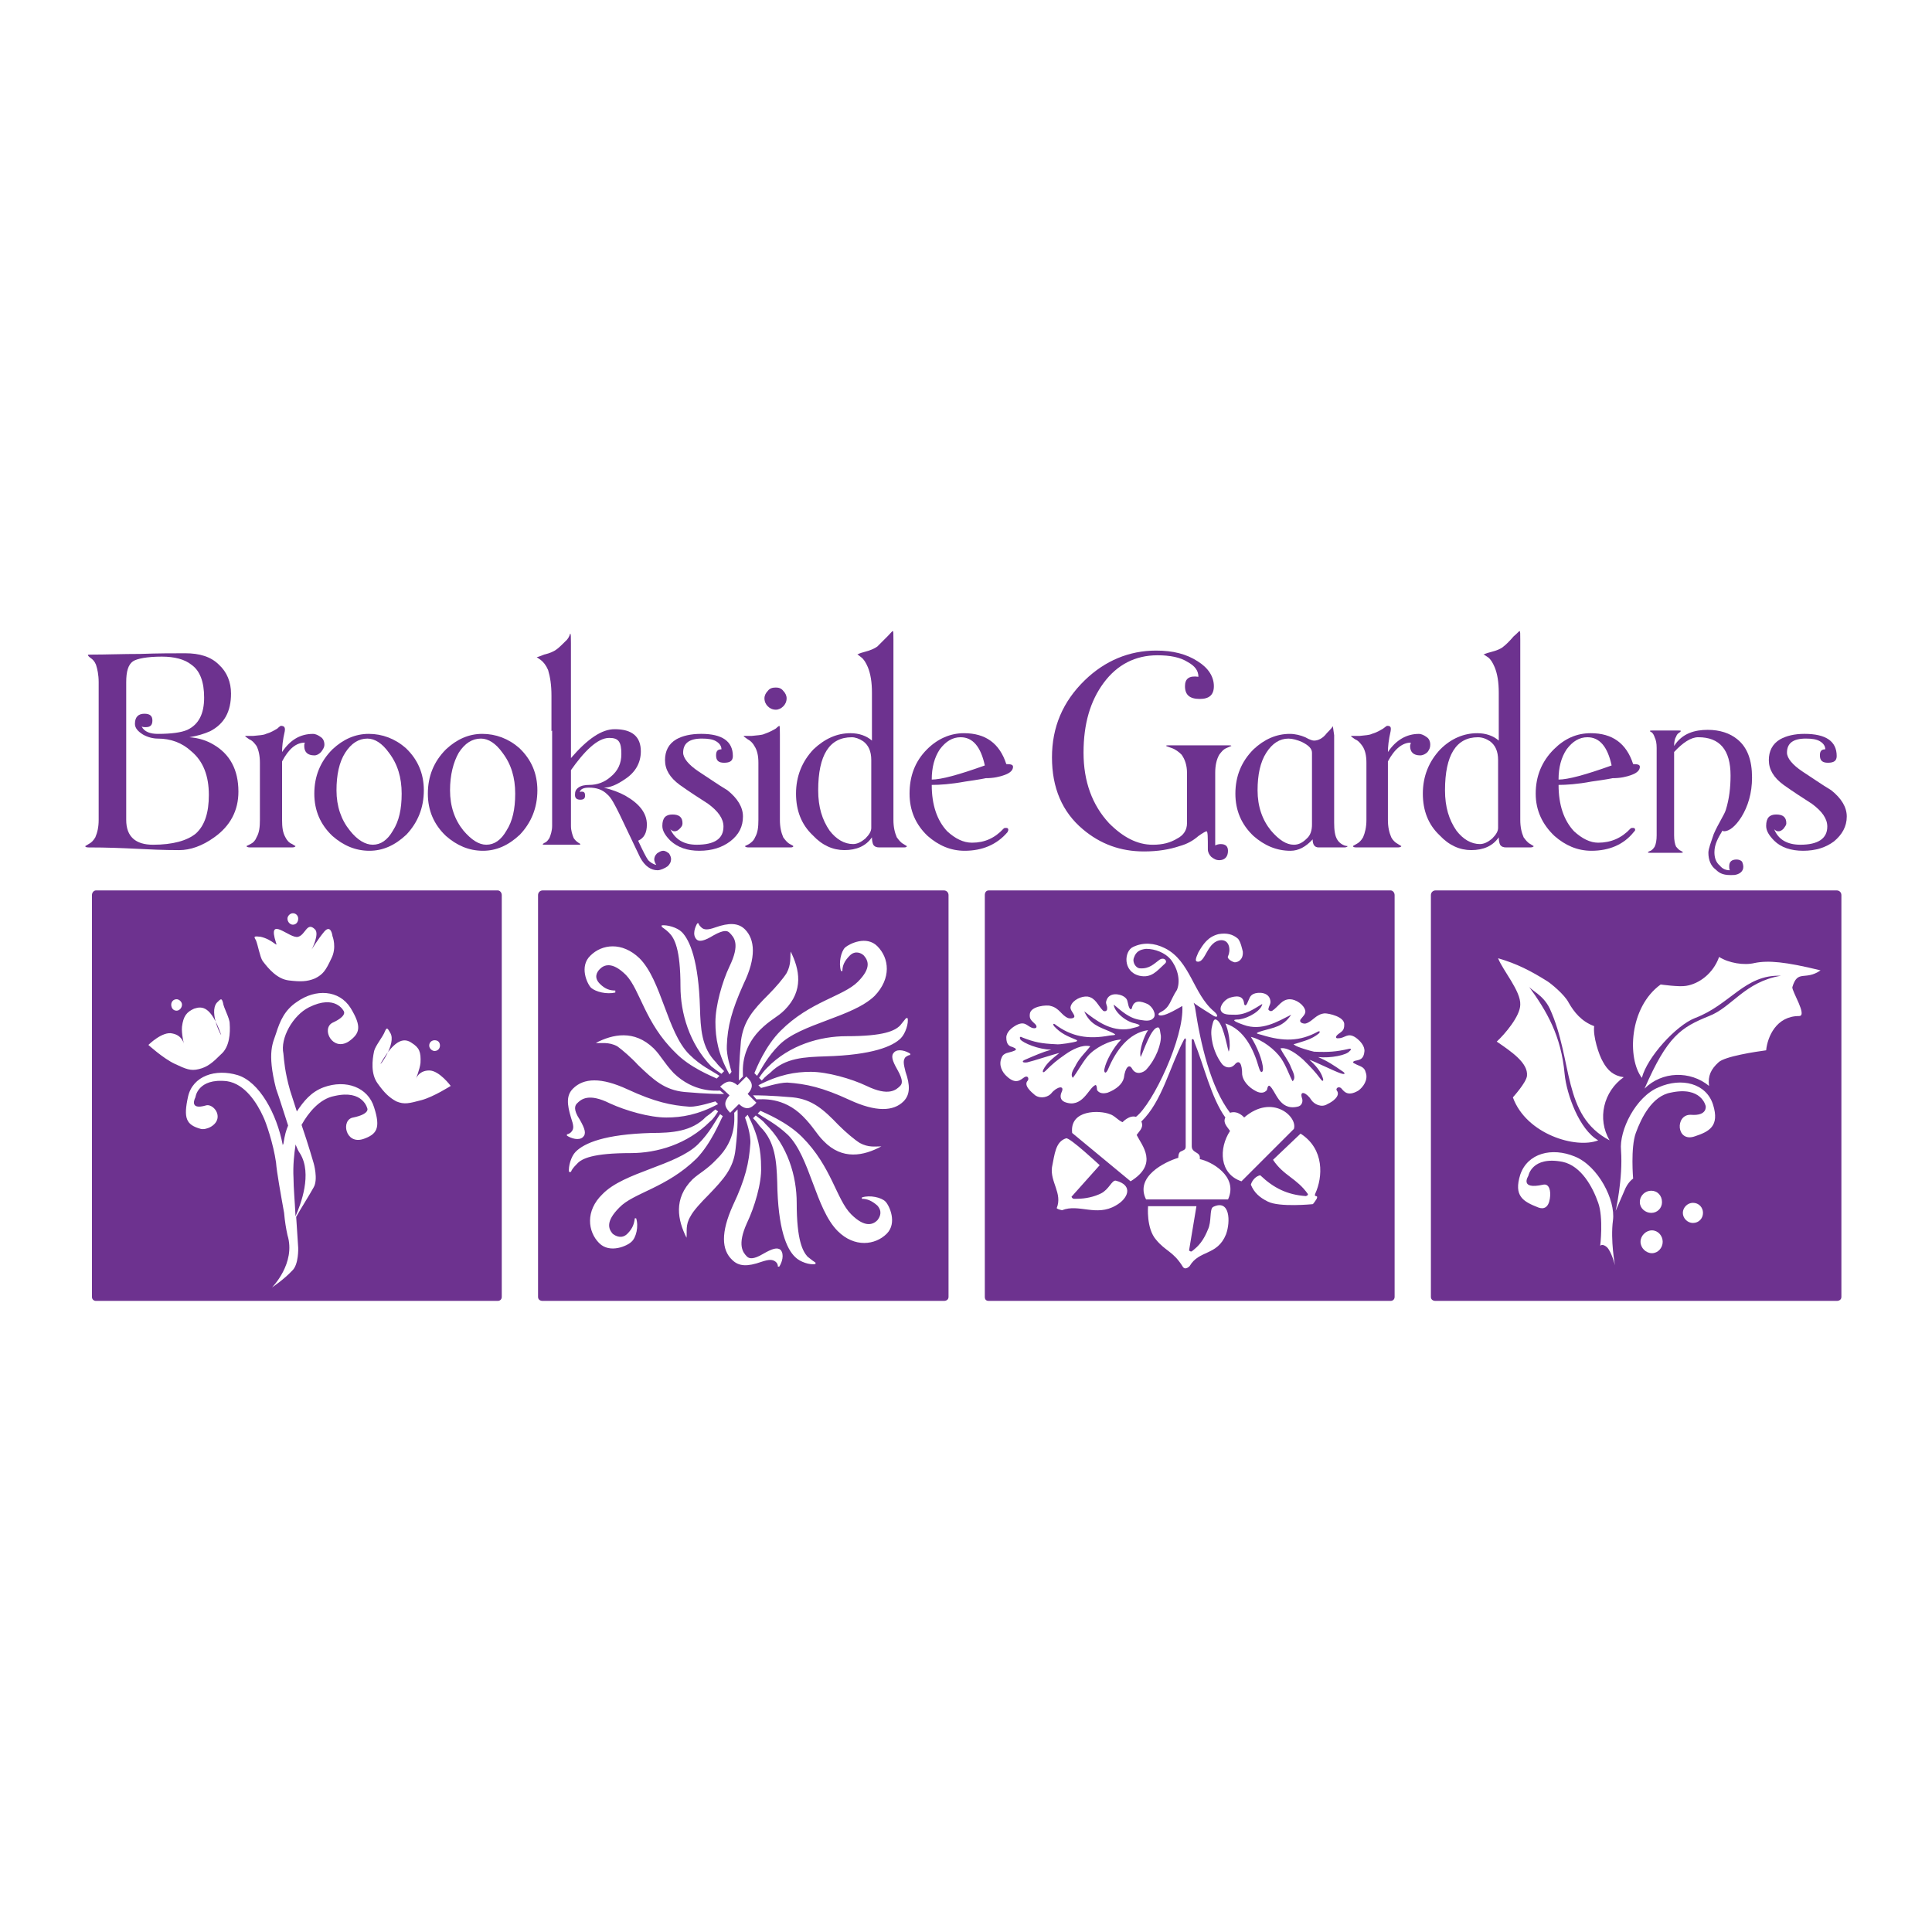 <?xml version="1.0" encoding="utf-8"?>
<!-- Generator: Adobe Illustrator 13.0.0, SVG Export Plug-In . SVG Version: 6.00 Build 14948)  -->
<!DOCTYPE svg PUBLIC "-//W3C//DTD SVG 1.0//EN" "http://www.w3.org/TR/2001/REC-SVG-20010904/DTD/svg10.dtd">
<svg version="1.0" id="Layer_1" xmlns="http://www.w3.org/2000/svg" xmlns:xlink="http://www.w3.org/1999/xlink" x="0px" y="0px"
	 width="192.756px" height="192.756px" viewBox="0 0 192.756 192.756" enable-background="new 0 0 192.756 192.756"
	 xml:space="preserve">
<g>
	<polygon fill-rule="evenodd" clip-rule="evenodd" fill="#FFFFFF" points="0,0 192.756,0 192.756,192.756 0,192.756 0,0 	"/>
	<path fill-rule="evenodd" clip-rule="evenodd" fill="#6D328F" d="M54.15,88.837h40.016c0.269,0,0.469,0.201,0.469,0.469v40.083
		c0,0.268-0.201,0.402-0.469,0.402H54.15c-0.268,0-0.469-0.135-0.469-0.402V89.306C53.681,89.038,53.882,88.837,54.15,88.837
		L54.15,88.837z M76.001,107.807c0.402-0.471,0.737-0.672,0.872-0.805c1.475-1.475,3.418-1.541,5.496-1.609
		c4.692-0.133,6.703-1.004,7.507-1.809c0.47-0.471,0.805-1.543,0.67-2.012h-0.134c-0.134,0.135-0.268,0.336-0.604,0.738
		c-0.536,0.535-1.608,1.072-5.362,1.072c-2.614,0-5.697,0.871-7.909,3.15c-0.335,0.334-0.536,0.602-0.804,1.004L76.001,107.807
		L76.001,107.807z M75.934,108.543c0.335-0.066,1.743-0.535,2.614-0.535c1.877,0.133,3.485,0.469,6.234,1.742
		c2.614,1.207,4.356,1.139,5.362,0.135c0.67-0.672,0.67-1.609,0.201-2.949c-0.201-0.805-0.268-1.141,0-1.475
		c0.134-0.068,0.268-0.201,0.469-0.201v-0.135c-0.402-0.268-1.207-0.537-1.609-0.135c-0.335,0.336-0.201,0.805,0.335,1.744
		c0.604,1.072,0.469,1.406,0.268,1.607c-0.402,0.402-1.139,1.072-3.351,0c-1.542-0.736-3.955-1.406-5.563-1.406
		c-1.542,0-3.15,0.268-5.228,1.34L75.934,108.543L75.934,108.543z M75.465,109.684c0.536,0,2.681-0.27,4.625,1.674
		c1.072,1.074,1.34,1.744,2.078,2.48c1.877,1.945,4.022,1.475,5.765,0.537c-0.604,0-1.274,0.133-2.145-0.336
		c-0.536-0.334-1.408-1.072-2.145-1.809c-1.475-1.543-2.614-2.547-4.558-2.748c-2.279-0.201-3.552-0.201-3.955-0.201L75.465,109.684
		L75.465,109.684z M75.532,107.336c0.469-0.736,1.005-1.875,2.212-3.082c2.145-2.145,7.306-2.748,9.518-4.893
		c1.676-1.744,1.475-3.754,0.268-4.961c-1.072-1.072-2.748-0.268-3.217,0.134c-0.402,0.402-0.67,1.542-0.402,2.346h0.134
		c0-0.536,0.201-1.005,0.737-1.542s1.139-0.268,1.408,0c0.402,0.469,0.804,1.207-0.604,2.614c-1.475,1.475-4.759,1.943-7.708,4.893
		c-1.542,1.543-2.413,3.754-2.614,4.223L75.532,107.336L75.532,107.336z M72.248,106.867c-0.402-0.402-0.67-0.67-0.804-0.871
		c-1.475-1.475-1.542-3.418-1.609-5.43c-0.134-4.691-1.005-6.769-1.81-7.574c-0.469-0.469-1.475-0.737-2.011-0.67v0.134
		c0.134,0.134,0.402,0.268,0.737,0.604c0.536,0.536,1.14,1.608,1.14,5.362c0,2.615,0.871,5.697,3.083,7.977
		c0.335,0.268,0.604,0.469,1.005,0.736L72.248,106.867L72.248,106.867z M72.985,106.936c-0.067-0.27-0.536-1.676-0.469-2.615
		c0.067-1.877,0.469-3.484,1.676-6.166c1.273-2.614,1.139-4.424,0.134-5.43c-0.67-0.67-1.609-0.67-2.949-0.201
		c-0.737,0.268-1.14,0.268-1.408,0c-0.134-0.134-0.268-0.268-0.268-0.402h-0.134c-0.201,0.335-0.537,1.139-0.067,1.608
		c0.268,0.268,0.805,0.134,1.676-0.402c1.073-0.604,1.408-0.469,1.609-0.268c0.469,0.469,1.072,1.139,0,3.351
		c-0.737,1.542-1.408,3.954-1.408,5.563s0.268,3.217,1.408,5.229L72.985,106.936L72.985,106.936z M74.125,107.404
		c0-0.537-0.268-2.615,1.676-4.625c1.073-1.072,1.743-1.273,2.48-2.012c1.944-1.943,1.475-4.088,0.604-5.831
		c-0.067,0.604,0.067,1.273-0.402,2.146c-0.335,0.535-1.072,1.406-1.81,2.145c-1.542,1.541-2.48,2.613-2.748,4.625
		c-0.201,2.211-0.201,3.484-0.201,3.955L74.125,107.404L74.125,107.404z M71.779,107.336c-0.67-0.469-1.81-0.938-3.017-2.145
		c-2.212-2.211-2.748-7.373-4.96-9.584c-1.743-1.676-3.753-1.408-4.893-0.268c-1.139,1.072-0.335,2.815,0.067,3.218
		c0.469,0.402,1.542,0.67,2.414,0.469v-0.201c-0.537,0-1.006-0.135-1.542-0.67c-0.603-0.604-0.335-1.14,0-1.475
		c0.402-0.402,1.207-0.804,2.614,0.604c1.408,1.475,1.876,4.758,4.893,7.707c1.475,1.543,3.753,2.414,4.156,2.615L71.779,107.336
		L71.779,107.336z M71.376,110.688c-0.469,0.402-0.737,0.604-0.938,0.738c-1.408,1.475-3.418,1.609-5.429,1.609
		c-4.692,0.133-6.703,1.004-7.574,1.875c-0.469,0.471-0.737,1.475-0.67,2.012h0.201c0.067-0.201,0.201-0.402,0.603-0.805
		c0.469-0.535,1.609-1.072,5.362-1.072c2.614,0,5.631-0.871,7.91-3.15c0.335-0.268,0.536-0.604,0.804-1.006L71.376,110.688
		L71.376,110.688z M71.376,109.885c-0.268,0.066-1.676,0.535-2.547,0.535c-1.877-0.135-3.485-0.469-6.234-1.742
		c-2.614-1.207-4.356-1.141-5.429-0.066c-0.67,0.67-0.604,1.541-0.201,2.881c0.268,0.805,0.335,1.141,0,1.475
		c-0.067,0.068-0.268,0.201-0.402,0.201v0.135c0.402,0.268,1.207,0.535,1.609,0.133c0.335-0.334,0.201-0.803-0.335-1.742
		c-0.67-1.006-0.469-1.408-0.269-1.607c0.402-0.402,1.14-1.074,3.285,0c1.609,0.736,3.955,1.406,5.63,1.406
		c1.542,0,3.15-0.268,5.161-1.34L71.376,109.885L71.376,109.885z M71.846,108.811c-0.469,0-2.614,0.201-4.625-1.742
		c-1.005-1.072-1.273-1.742-2.011-2.48c-1.944-1.877-4.089-1.406-5.765-0.535c0.537,0.066,1.274-0.135,2.145,0.336
		c0.469,0.334,1.408,1.139,2.078,1.875c1.542,1.475,2.614,2.48,4.625,2.682c2.279,0.201,3.553,0.201,3.955,0.201L71.846,108.811
		L71.846,108.811z M71.846,111.158c-0.469,0.67-1.005,1.809-2.212,3.016c-2.212,2.145-7.373,2.748-9.518,4.961
		c-1.743,1.674-1.475,3.752-0.335,4.893c1.073,1.072,2.815,0.268,3.218-0.135c0.469-0.402,0.737-1.541,0.469-2.346h-0.134
		c-0.067,0.535-0.201,1.006-0.737,1.541c-0.536,0.537-1.139,0.27-1.475,0c-0.402-0.469-0.737-1.205,0.67-2.613
		c1.408-1.475,4.692-1.943,7.708-4.893c1.475-1.543,2.346-3.754,2.614-4.225L71.846,111.158L71.846,111.158z M75.13,111.561
		c0.402,0.4,0.604,0.736,0.737,0.871c1.475,1.475,1.609,3.418,1.676,5.496c0.067,4.691,0.938,6.703,1.81,7.506
		c0.469,0.471,1.475,0.805,2.011,0.672v-0.135c-0.201-0.135-0.402-0.268-0.805-0.604c-0.469-0.535-1.072-1.607-1.072-5.361
		c0-2.615-0.871-5.697-3.15-7.91c-0.268-0.336-0.603-0.535-0.938-0.805L75.13,111.561L75.13,111.561z M74.326,111.492
		c0.134,0.336,0.604,1.742,0.536,2.615c-0.134,1.877-0.469,3.484-1.743,6.166c-1.207,2.682-1.14,4.424-0.067,5.43
		c0.67,0.67,1.542,0.67,2.882,0.201c0.805-0.27,1.14-0.27,1.475,0c0.134,0.133,0.201,0.268,0.201,0.469h0.134
		c0.268-0.402,0.536-1.207,0.134-1.676c-0.335-0.268-0.805-0.135-1.743,0.402c-1.006,0.604-1.408,0.469-1.609,0.268
		c-0.402-0.402-1.005-1.139,0-3.352c0.737-1.541,1.475-3.955,1.407-5.562c0-1.609-0.268-3.219-1.34-5.229L74.326,111.492
		L74.326,111.492z M73.253,111.023c0,0.537,0.268,2.682-1.743,4.625c-1.006,1.072-1.676,1.34-2.414,2.012
		c-1.943,1.943-1.474,4.088-0.603,5.83c0.067-0.604-0.134-1.273,0.402-2.145c0.268-0.537,1.072-1.408,1.81-2.145
		c1.474-1.541,2.48-2.615,2.681-4.559c0.268-2.279,0.201-3.553,0.201-3.955L73.253,111.023L73.253,111.023z M75.599,111.09
		c0.67,0.471,1.81,1.006,3.017,2.145c2.212,2.213,2.748,7.373,4.96,9.586c1.676,1.676,3.753,1.408,4.893,0.268
		c1.072-1.072,0.268-2.814-0.134-3.217c-0.402-0.402-1.542-0.67-2.346-0.402v0.135c0.536,0,1.005,0.201,1.542,0.67
		c0.536,0.604,0.268,1.139,0,1.475c-0.402,0.402-1.207,0.805-2.614-0.604c-1.475-1.475-1.944-4.76-4.893-7.709
		c-1.542-1.541-3.754-2.412-4.156-2.613L75.599,111.09L75.599,111.09z M74.594,109.146c0.603-0.67,0.536-1.139-0.134-1.742
		l-0.871,0.871c-0.67-0.537-1.072-0.469-1.743,0.135l0.938,0.871c-0.604,0.67-0.536,1.139,0.067,1.742l0.872-0.871
		c0.67,0.604,1.139,0.535,1.743-0.135L74.594,109.146L74.594,109.146z"/>
	<path fill-rule="evenodd" clip-rule="evenodd" fill="#6D328F" d="M28.143,75.968v5.831c0,0.737,0.067,1.274,0.335,1.743
		c0.134,0.269,0.335,0.537,0.67,0.67c0.201,0.134,0.335,0.201,0.335,0.201c0,0.067-0.134,0.134-0.335,0.134h-4.223
		c-0.201,0-0.335-0.067-0.335-0.134c0,0,0.134-0.067,0.402-0.201c0.269-0.134,0.47-0.335,0.604-0.67
		c0.268-0.469,0.335-1.005,0.335-1.743v-5.697c0-0.737-0.134-1.273-0.335-1.675c-0.201-0.269-0.402-0.537-0.737-0.67
		c-0.268-0.201-0.402-0.268-0.402-0.335c0,0,0.268,0,0.804,0c0.603-0.067,1.005-0.067,1.273-0.201
		c0.469-0.134,0.804-0.335,1.14-0.536c0.201-0.201,0.335-0.268,0.335-0.268c0.335,0,0.469,0.134,0.402,0.537
		c-0.202,0.871-0.269,1.542-0.269,2.078c0.805-1.207,1.81-1.81,3.083-1.81c0.268,0,0.536,0.134,0.805,0.335
		c0.201,0.134,0.335,0.402,0.335,0.737c0,0.268-0.134,0.469-0.335,0.737c-0.202,0.201-0.402,0.335-0.671,0.335
		c-0.67,0-1.005-0.335-1.005-0.938c0-0.134,0-0.202,0.067-0.335C29.551,74.091,28.813,74.694,28.143,75.968L28.143,75.968z"/>
	<path fill-rule="evenodd" clip-rule="evenodd" fill="#6D328F" d="M74.125,81.464c0,1.005-0.402,1.81-1.273,2.48
		c-0.804,0.604-1.81,0.938-3.083,0.938c-1.206,0-2.145-0.335-2.882-1.005c-0.536-0.536-0.805-1.005-0.805-1.475
		c0-0.804,0.335-1.139,1.006-1.139c0.67,0,1.005,0.268,1.005,0.871c0,0.201-0.067,0.335-0.268,0.536
		c-0.201,0.201-0.335,0.268-0.537,0.268c-0.134,0-0.268-0.067-0.402-0.201c0.469,1.005,1.341,1.541,2.614,1.541
		c1.81,0,2.681-0.603,2.681-1.81c0-0.804-0.536-1.542-1.542-2.279c-0.938-0.604-1.877-1.207-2.815-1.877
		c-1.005-0.737-1.475-1.542-1.475-2.48c0-0.872,0.335-1.609,1.139-2.078c0.604-0.335,1.408-0.537,2.48-0.537
		c2.078,0,3.15,0.738,3.15,2.212c0,0.469-0.268,0.67-0.871,0.67c-0.537,0-0.804-0.201-0.804-0.737c0-0.402,0.134-0.603,0.536-0.603
		c0-0.335-0.201-0.604-0.536-0.804c-0.335-0.201-0.805-0.268-1.408-0.268c-1.274,0-1.877,0.469-1.877,1.407
		c0,0.536,0.536,1.207,1.542,1.877c0.938,0.603,1.877,1.273,2.882,1.877C73.588,79.654,74.125,80.526,74.125,81.464L74.125,81.464z"
		/>
	<path fill-rule="evenodd" clip-rule="evenodd" fill="#6D328F" d="M121.647,85.821c-0.335,0-0.536-0.134-0.804-0.335
		c-0.201-0.201-0.336-0.47-0.336-0.737c0-1.207,0-1.81-0.134-1.81c-0.067,0-0.335,0.134-0.805,0.469
		c-0.536,0.469-1.139,0.804-1.876,1.005c-1.006,0.335-2.146,0.536-3.553,0.536c-2.346,0-4.357-0.737-6.1-2.211
		c-2.078-1.743-3.083-4.156-3.083-7.172s1.072-5.563,3.284-7.708c2.011-1.944,4.424-2.95,7.104-2.95
		c1.676,0,3.017,0.335,4.156,1.073c1.072,0.67,1.608,1.542,1.608,2.48c0,0.872-0.469,1.273-1.407,1.273
		c-1.006,0-1.475-0.402-1.475-1.273c0-0.737,0.402-1.072,1.34-0.938c0-0.603-0.335-1.072-1.072-1.475
		c-0.737-0.469-1.742-0.67-3.017-0.67c-2.211,0-4.021,0.938-5.361,2.748c-1.341,1.81-2.011,4.089-2.011,6.971
		c0,2.882,0.871,5.228,2.547,7.038c1.407,1.407,2.814,2.145,4.356,2.145c1.006,0,1.743-0.201,2.413-0.603
		c0.67-0.335,1.006-0.872,1.006-1.542v-5.027c0-0.737-0.201-1.34-0.536-1.81c-0.269-0.268-0.604-0.536-1.006-0.67
		c-0.402-0.134-0.536-0.201-0.536-0.201c0-0.067,0.067-0.067,0.268-0.067h5.899c0.2,0,0.335,0,0.335,0.067
		c0,0-0.201,0.067-0.47,0.201c-0.335,0.134-0.536,0.402-0.737,0.67c-0.268,0.469-0.402,1.072-0.402,1.81v7.239
		c0.135-0.067,0.335-0.134,0.537-0.134c0.469,0,0.737,0.201,0.737,0.67C122.52,85.486,122.184,85.821,121.647,85.821L121.647,85.821
		z"/>
	<path fill-rule="evenodd" clip-rule="evenodd" fill="#6D328F" d="M138.472,75.968v5.831c0,0.737,0.134,1.274,0.335,1.743
		c0.135,0.269,0.402,0.537,0.671,0.67c0.201,0.134,0.335,0.201,0.335,0.201c0,0.067-0.134,0.134-0.335,0.134h-4.156
		c-0.268,0-0.335-0.067-0.335-0.134c0,0,0.067-0.067,0.335-0.201c0.269-0.134,0.47-0.335,0.67-0.67
		c0.202-0.469,0.336-1.005,0.336-1.743v-5.697c0-0.737-0.134-1.273-0.402-1.675c-0.201-0.269-0.402-0.537-0.737-0.67
		c-0.269-0.201-0.402-0.268-0.402-0.335c0,0,0.269,0,0.871,0c0.537-0.067,0.938-0.067,1.207-0.201
		c0.469-0.134,0.804-0.335,1.14-0.536c0.268-0.201,0.335-0.268,0.401-0.268c0.336,0,0.402,0.134,0.336,0.537
		c-0.201,0.871-0.269,1.542-0.269,2.078c0.805-1.207,1.877-1.81,3.083-1.81c0.269,0,0.536,0.134,0.805,0.335
		c0.201,0.134,0.335,0.402,0.335,0.737c0,0.268-0.066,0.469-0.268,0.737c-0.201,0.201-0.47,0.335-0.737,0.335
		c-0.671,0-1.006-0.335-1.006-0.938c0-0.134,0.067-0.202,0.067-0.335C139.946,74.091,139.142,74.694,138.472,75.968L138.472,75.968z
		"/>
	<path fill-rule="evenodd" clip-rule="evenodd" fill="#6D328F" d="M184.252,81.464c0,1.005-0.469,1.81-1.273,2.48
		c-0.805,0.604-1.81,0.938-3.083,0.938c-1.207,0-2.212-0.335-2.883-1.005c-0.536-0.536-0.804-1.005-0.804-1.475
		c0-0.804,0.335-1.139,1.005-1.139c0.671,0,1.006,0.268,1.006,0.871c0,0.201-0.134,0.335-0.269,0.536
		c-0.201,0.201-0.335,0.268-0.536,0.268c-0.134,0-0.268-0.067-0.402-0.201c0.402,1.005,1.273,1.541,2.614,1.541
		c1.743,0,2.682-0.603,2.682-1.81c0-0.804-0.536-1.542-1.542-2.279c-0.938-0.604-1.877-1.207-2.815-1.877
		c-1.005-0.737-1.475-1.542-1.475-2.48c0-0.872,0.335-1.609,1.14-2.078c0.604-0.335,1.407-0.537,2.413-0.537
		c2.145,0,3.217,0.738,3.217,2.212c0,0.469-0.268,0.67-0.871,0.67c-0.536,0-0.804-0.201-0.804-0.737
		c0-0.402,0.134-0.603,0.536-0.603c0-0.335-0.201-0.604-0.536-0.804c-0.336-0.201-0.805-0.268-1.408-0.268
		c-1.273,0-1.877,0.469-1.877,1.407c0,0.536,0.537,1.207,1.542,1.877c0.938,0.603,1.877,1.273,2.882,1.877
		C183.716,79.654,184.252,80.526,184.252,81.464L184.252,81.464z"/>
	<path fill-rule="evenodd" clip-rule="evenodd" fill="#6D328F" d="M23.787,78.984c0,1.877-0.804,3.418-2.414,4.558
		c-1.206,0.872-2.413,1.274-3.485,1.274c-1.609,0-3.017-0.067-4.29-0.134c-1.34-0.067-2.949-0.134-4.759-0.134
		c-0.268,0-0.335-0.067-0.335-0.134c0,0,0.134-0.067,0.335-0.201c0.269-0.134,0.47-0.335,0.67-0.67
		c0.201-0.469,0.335-1.005,0.335-1.743V68.058c0-0.737-0.134-1.34-0.269-1.743c-0.134-0.335-0.335-0.536-0.536-0.67
		c-0.202-0.134-0.269-0.268-0.269-0.268c0-0.067,0.067-0.067,0.269-0.067c1.542,0,3.217-0.067,4.96-0.067
		c1.743-0.067,3.284-0.067,4.491-0.067c1.408,0,2.547,0.335,3.352,1.139c0.804,0.737,1.207,1.743,1.207,2.882
		c0,1.81-0.67,3.017-2.078,3.754c-0.603,0.268-1.273,0.469-2.078,0.603c0.939,0.067,1.743,0.335,2.414,0.737
		C22.915,75.23,23.787,76.772,23.787,78.984L23.787,78.984z M20.837,79.319c0-1.877-0.537-3.351-1.743-4.357
		c-0.939-0.871-2.078-1.273-3.352-1.273c-0.469,0-1.005-0.134-1.475-0.402c-0.536-0.335-0.805-0.67-0.805-1.072
		c0-0.67,0.335-1.006,0.939-1.006c0.536,0,0.804,0.201,0.804,0.67s-0.201,0.67-0.67,0.67c-0.134,0-0.268,0-0.402-0.067
		c0.269,0.537,0.872,0.737,1.609,0.737c1.34,0,2.346-0.134,2.949-0.402c1.14-0.536,1.676-1.609,1.676-3.217
		c0-1.542-0.402-2.681-1.273-3.285c-0.67-0.536-1.676-0.804-2.949-0.804c-1.475,0-2.48,0.201-2.882,0.469
		c-0.47,0.335-0.67,1.005-0.67,2.078v13.741c0,1.676,0.938,2.48,2.681,2.48c1.944,0,3.418-0.402,4.29-1.139
		C20.435,82.335,20.837,81.062,20.837,79.319L20.837,79.319z"/>
	<path fill-rule="evenodd" clip-rule="evenodd" fill="#6D328F" d="M42.286,78.85c0,1.743-0.603,3.217-1.743,4.423
		c-1.14,1.073-2.346,1.609-3.687,1.609c-1.408,0-2.614-0.536-3.687-1.475c-1.207-1.139-1.81-2.547-1.81-4.223
		c0-1.743,0.604-3.217,1.81-4.424c1.072-1.005,2.279-1.542,3.62-1.542c1.34,0,2.614,0.47,3.687,1.408
		C41.683,75.767,42.286,77.174,42.286,78.85L42.286,78.85z M40.074,79.185c0-1.609-0.402-2.949-1.273-4.089
		c-0.67-0.938-1.408-1.407-2.145-1.407c-0.872,0-1.609,0.469-2.212,1.407s-0.872,2.212-0.872,3.754c0,1.608,0.47,2.949,1.341,4.021
		c0.737,0.938,1.542,1.407,2.279,1.407c0.805,0,1.475-0.469,2.011-1.407C39.806,81.933,40.074,80.727,40.074,79.185L40.074,79.185z"
		/>
	<path fill-rule="evenodd" clip-rule="evenodd" fill="#6D328F" d="M53.614,78.85c0,1.743-0.603,3.217-1.743,4.423
		c-1.139,1.073-2.346,1.609-3.687,1.609c-1.407,0-2.614-0.536-3.687-1.475c-1.207-1.139-1.81-2.547-1.81-4.223
		c0-1.743,0.603-3.217,1.81-4.424c1.073-1.005,2.279-1.542,3.62-1.542c1.341,0,2.614,0.47,3.687,1.408
		C53.011,75.767,53.614,77.174,53.614,78.85L53.614,78.85z M51.402,79.185c0-1.609-0.402-2.949-1.274-4.089
		c-0.67-0.938-1.408-1.407-2.145-1.407c-0.871,0-1.608,0.469-2.212,1.407c-0.536,0.938-0.871,2.212-0.871,3.754
		c0,1.608,0.469,2.949,1.34,4.021c0.805,0.938,1.542,1.407,2.279,1.407c0.804,0,1.475-0.469,2.011-1.407
		C51.134,81.933,51.402,80.727,51.402,79.185L51.402,79.185z"/>
	<path fill-rule="evenodd" clip-rule="evenodd" fill="#6D328F" d="M78.481,69.667c0,0.335-0.134,0.603-0.335,0.805
		c-0.201,0.201-0.47,0.335-0.737,0.335c-0.335,0-0.604-0.134-0.805-0.335c-0.201-0.202-0.335-0.47-0.335-0.805
		c0-0.268,0.134-0.536,0.335-0.737c0.201-0.268,0.469-0.335,0.805-0.335c0.268,0,0.536,0.067,0.737,0.335
		C78.348,69.131,78.481,69.399,78.481,69.667L78.481,69.667z M79.152,84.413c0,0.067-0.067,0.134-0.268,0.134h-4.223
		c-0.202,0-0.335-0.067-0.335-0.134c0,0,0.134-0.067,0.402-0.201c0.201-0.134,0.469-0.335,0.603-0.67
		c0.268-0.469,0.335-1.005,0.335-1.743v-5.697c0-0.737-0.134-1.273-0.402-1.675c-0.134-0.269-0.402-0.537-0.67-0.67
		c-0.268-0.201-0.402-0.268-0.402-0.335c0,0,0.268,0,0.804,0c0.536-0.067,1.005-0.067,1.273-0.201
		c0.402-0.134,0.804-0.335,1.14-0.536c0.201-0.201,0.335-0.268,0.335-0.268c0.067,0,0.067,0.268,0.067,0.872v8.512
		c0,0.737,0.134,1.274,0.335,1.743c0.201,0.269,0.402,0.537,0.67,0.67C79.084,84.346,79.152,84.413,79.152,84.413L79.152,84.413z"/>
	<path fill-rule="evenodd" clip-rule="evenodd" fill="#6D328F" d="M90.479,84.413c0,0.067-0.067,0.134-0.268,0.134h-2.48
		c-0.268,0-0.469-0.067-0.604-0.269c-0.067-0.134-0.134-0.402-0.134-0.737c-0.604,0.872-1.542,1.274-2.748,1.274
		c-1.14,0-2.212-0.469-3.15-1.475c-1.14-1.072-1.676-2.48-1.676-4.156c0-1.743,0.604-3.217,1.743-4.424
		c1.14-1.072,2.346-1.609,3.687-1.609c0.872,0,1.609,0.268,2.145,0.737v-4.759c0-1.073-0.134-1.877-0.402-2.547
		c-0.201-0.469-0.402-0.805-0.67-1.006c-0.268-0.201-0.402-0.335-0.402-0.268c0,0,0.201-0.134,0.737-0.268s1.005-0.335,1.273-0.536
		c0.201-0.201,0.536-0.536,1.005-1.005c0.335-0.335,0.469-0.536,0.536-0.536s0.067,0.268,0.067,0.871v17.963
		c0,0.737,0.134,1.274,0.335,1.743c0.201,0.269,0.402,0.537,0.67,0.67C90.346,84.346,90.479,84.413,90.479,84.413L90.479,84.413z
		 M86.927,82.604v-6.77c0-0.872-0.269-1.475-0.804-1.876c-0.402-0.268-0.805-0.402-1.14-0.402c-2.212,0-3.352,1.743-3.352,5.295
		c0,1.676,0.402,2.949,1.139,4.021c0.67,0.872,1.475,1.34,2.346,1.34c0.402,0,0.804-0.201,1.207-0.536
		C86.726,83.273,86.927,82.938,86.927,82.604L86.927,82.604z"/>
	<path fill-rule="evenodd" clip-rule="evenodd" fill="#6D328F" d="M100.534,83.006c-1.073,1.273-2.548,1.876-4.29,1.876
		c-1.408,0-2.614-0.536-3.687-1.475c-1.207-1.139-1.81-2.547-1.81-4.223c0-1.743,0.536-3.217,1.743-4.424
		c1.073-1.072,2.346-1.609,3.687-1.609c2.144,0,3.552,1.005,4.222,3.083c0.47,0,0.671,0.067,0.671,0.268
		c0,0.335-0.269,0.603-0.805,0.804s-1.14,0.335-1.944,0.335c0.067,0-0.603,0.134-2.01,0.335c-1.475,0.268-2.547,0.335-3.351,0.335
		c0,2.011,0.536,3.553,1.541,4.625c0.805,0.737,1.609,1.14,2.48,1.14c1.273,0,2.279-0.469,3.15-1.408
		c0.066-0.067,0.134-0.067,0.268-0.067c0.135,0,0.201,0.067,0.201,0.201C100.601,82.872,100.534,82.938,100.534,83.006
		L100.534,83.006z M98.255,76.37c-0.402-1.876-1.207-2.815-2.413-2.815c-0.804,0-1.475,0.402-2.078,1.207
		c-0.536,0.804-0.804,1.81-0.804,3.016C93.898,77.777,95.641,77.308,98.255,76.37L98.255,76.37z"/>
	<path fill-rule="evenodd" clip-rule="evenodd" fill="#6D328F" d="M130.897,82.269v-7.172c0-0.402-0.335-0.737-1.006-1.072
		c-0.469-0.201-0.938-0.335-1.34-0.335c-0.872,0-1.608,0.469-2.212,1.407s-0.871,2.212-0.871,3.754c0,1.608,0.469,2.949,1.34,4.021
		c0.805,0.938,1.542,1.407,2.279,1.407c0.469,0,0.871-0.201,1.273-0.603C130.764,83.341,130.897,82.804,130.897,82.269
		L130.897,82.269z M133.109,73.354v8.714c0,0.737,0.067,1.34,0.335,1.743c0.135,0.201,0.335,0.402,0.671,0.536
		c0.201,0.067,0.335,0.067,0.335,0.067c0,0.067-0.134,0.134-0.335,0.134h-2.548c-0.401,0-0.603-0.269-0.603-0.804
		c-0.671,0.737-1.408,1.139-2.212,1.139c-1.408,0-2.614-0.536-3.687-1.475c-1.207-1.139-1.81-2.547-1.81-4.223
		c0-1.743,0.603-3.217,1.81-4.424c1.072-1.005,2.278-1.542,3.619-1.542c0.536,0,1.072,0.134,1.542,0.335
		c0.469,0.268,0.737,0.335,0.871,0.335c0.402,0,0.871-0.201,1.273-0.737c0.47-0.469,0.671-0.737,0.604-0.737L133.109,73.354
		L133.109,73.354z"/>
	<path fill-rule="evenodd" clip-rule="evenodd" fill="#6D328F" d="M153.017,84.413c0,0.067-0.134,0.134-0.335,0.134h-2.413
		c-0.268,0-0.469-0.067-0.604-0.269c-0.066-0.134-0.134-0.402-0.134-0.737c-0.604,0.872-1.541,1.274-2.748,1.274
		c-1.14,0-2.212-0.469-3.15-1.475c-1.14-1.072-1.676-2.48-1.676-4.156c0-1.743,0.604-3.217,1.743-4.424
		c1.072-1.072,2.346-1.609,3.687-1.609c0.871,0,1.608,0.268,2.145,0.737v-4.759c0-1.073-0.134-1.877-0.402-2.547
		c-0.201-0.469-0.401-0.805-0.67-1.006c-0.335-0.201-0.469-0.335-0.469-0.268c0,0,0.268-0.134,0.804-0.268s1.006-0.335,1.207-0.536
		c0.268-0.201,0.603-0.536,1.005-1.005c0.402-0.335,0.536-0.536,0.604-0.536s0.067,0.268,0.067,0.871v17.963
		c0,0.737,0.134,1.274,0.335,1.743c0.201,0.269,0.402,0.537,0.67,0.67C152.883,84.346,153.017,84.413,153.017,84.413L153.017,84.413
		z M149.465,82.604v-6.77c0-0.872-0.269-1.475-0.805-1.876c-0.402-0.268-0.805-0.402-1.207-0.402c-2.145,0-3.284,1.743-3.284,5.295
		c0,1.676,0.402,2.949,1.14,4.021c0.67,0.872,1.475,1.34,2.346,1.34c0.402,0,0.805-0.201,1.207-0.536
		C149.264,83.273,149.465,82.938,149.465,82.604L149.465,82.604z"/>
	<path fill-rule="evenodd" clip-rule="evenodd" fill="#6D328F" d="M163.004,83.006c-1.005,1.273-2.479,1.876-4.223,1.876
		c-1.407,0-2.614-0.536-3.687-1.475c-1.206-1.139-1.877-2.547-1.877-4.223c0-1.743,0.604-3.217,1.81-4.424
		c1.073-1.072,2.279-1.609,3.687-1.609c2.146,0,3.553,1.005,4.224,3.083c0.469,0,0.67,0.067,0.67,0.268
		c0,0.335-0.269,0.603-0.805,0.804s-1.139,0.335-1.943,0.335c0.066,0-0.604,0.134-2.078,0.335c-1.407,0.268-2.547,0.335-3.284,0.335
		c0,2.011,0.536,3.553,1.542,4.625c0.804,0.737,1.608,1.14,2.413,1.14c1.272,0,2.346-0.469,3.217-1.408
		c0.067-0.067,0.134-0.067,0.269-0.067c0.134,0,0.2,0.067,0.2,0.201C163.138,82.872,163.071,82.938,163.004,83.006L163.004,83.006z
		 M160.792,76.37c-0.402-1.876-1.206-2.815-2.413-2.815c-0.804,0-1.475,0.402-2.077,1.207c-0.537,0.804-0.805,1.81-0.805,3.016
		C156.436,77.777,158.178,77.308,160.792,76.37L160.792,76.37z"/>
	<path fill-rule="evenodd" clip-rule="evenodd" fill="#6D328F" d="M174.801,77.576c0,1.542-0.402,2.882-1.072,3.955
		c-0.604,0.938-1.207,1.407-1.742,1.407c-0.067,0-0.067-0.067-0.135-0.067c-0.402,0.67-0.804,1.34-0.804,2.145
		c0,0.537,0.134,1.006,0.536,1.341c0.268,0.335,0.603,0.469,1.005,0.469c-0.067-0.134-0.067-0.268-0.067-0.402
		c0-0.469,0.269-0.67,0.738-0.67c0.201,0,0.401,0.067,0.536,0.201c0.067,0.134,0.134,0.335,0.134,0.536
		c0,0.469-0.402,0.737-0.871,0.804c-1.072,0.067-1.475-0.134-1.877-0.536c-0.47-0.335-0.737-0.938-0.737-1.676
		c0-0.402,0.268-1.072,0.536-1.877c0.469-1.072,1.072-1.943,1.206-2.413c0.335-1.072,0.47-2.212,0.47-3.418
		c0-2.547-1.072-3.821-3.218-3.821c-0.737,0-1.541,0.536-2.413,1.475v8.312c0,0.469,0.067,0.871,0.201,1.14
		c0.135,0.134,0.269,0.335,0.47,0.402c0.134,0.067,0.201,0.134,0.201,0.134c0,0.067-0.067,0.067-0.201,0.067h-3.084
		c-0.134,0-0.2,0-0.2-0.067c0,0,0.066-0.067,0.268-0.134c0.134-0.067,0.269-0.201,0.402-0.402c0.134-0.269,0.201-0.67,0.201-1.14
		v-8.714c0-0.469-0.067-0.804-0.201-1.072c-0.067-0.201-0.134-0.335-0.269-0.469c-0.134-0.067-0.201-0.134-0.201-0.134
		c0-0.067,0.067-0.067,0.201-0.067h2.682c0.134,0,0.201,0,0.201,0.067c0,0-0.067,0.067-0.135,0.134
		c-0.134,0.067-0.268,0.201-0.335,0.402c-0.134,0.201-0.201,0.536-0.201,0.938c0.805-1.274,2.078-1.609,3.352-1.609
		c1.207,0,2.212,0.335,2.949,0.938C174.332,74.56,174.801,75.833,174.801,77.576L174.801,77.576z"/>
	<path fill-rule="evenodd" clip-rule="evenodd" fill="#6D328F" d="M56.965,70.807c0,1.005,0,1.743,0,1.944v2.882
		c1.676-1.943,3.083-2.882,4.357-2.882c1.743,0,2.614,0.737,2.614,2.211c0,1.14-0.537,2.078-1.542,2.749
		c-0.871,0.603-1.542,0.871-2.145,0.871c0.804,0.201,1.542,0.469,2.145,0.805c1.408,0.804,2.145,1.743,2.145,2.882
		c0,0.804-0.268,1.34-0.872,1.608c0.469,1.005,0.805,1.676,1.006,1.944c0.201,0.201,0.469,0.402,0.804,0.469
		c-0.134-0.201-0.201-0.402-0.201-0.536c0-0.201,0.067-0.402,0.268-0.604c0.201-0.134,0.402-0.268,0.604-0.268
		c0.268,0,0.402,0.134,0.603,0.268c0.134,0.201,0.201,0.402,0.201,0.536c0,0.335-0.134,0.537-0.335,0.737
		c-0.268,0.202-0.737,0.402-1.005,0.402c-0.67,0-1.274-0.402-1.743-1.273l-2.078-4.357c-0.469-0.938-0.804-1.609-1.207-1.944
		c-0.469-0.469-1.072-0.67-1.81-0.67c-0.536,0-0.872,0.134-0.938,0.469c0.067-0.067,0.134-0.067,0.201-0.067
		c0.268,0,0.335,0.134,0.335,0.402s-0.134,0.402-0.469,0.402s-0.536-0.134-0.536-0.47c0-0.335,0.067-0.536,0.335-0.737
		c0.268-0.201,0.67-0.268,1.073-0.268c0.804,0,1.542-0.268,2.145-0.804c0.737-0.603,1.073-1.34,1.073-2.279
		c0-1.207-0.268-1.609-1.207-1.609c-1.207,0-2.547,1.408-3.821,3.217v5.563c0,0.469,0.134,0.871,0.268,1.207
		c0.134,0.201,0.268,0.335,0.469,0.469c0.134,0.067,0.201,0.134,0.201,0.134c0,0.067-0.067,0.067-0.201,0.067h-3.352
		c-0.134,0-0.201,0-0.201-0.067c0,0,0.067-0.067,0.201-0.134c0.202-0.067,0.335-0.268,0.469-0.469
		c0.134-0.335,0.268-0.737,0.268-1.207v-9.518l-0.067,0.067v-3.553c0-1.072-0.134-1.877-0.335-2.547
		c-0.201-0.47-0.469-0.805-0.737-1.006s-0.402-0.268-0.402-0.268s0.268-0.067,0.737-0.268c0.604-0.134,1.006-0.335,1.273-0.536
		c0.268-0.201,0.604-0.536,1.005-0.938c0.335-0.402,0.269-0.603,0.335-0.603s0.067,0.335,0.067,0.938v7.842V70.807L56.965,70.807z"
		/>
	<path fill-rule="evenodd" clip-rule="evenodd" fill="#6D328F" d="M118.698,126.307c0.938-1.609,2.748-1.006,3.62-3.15
		c0.469-1.273,0.401-3.553-1.273-2.748c-0.402,0.199-0.135,1.475-0.537,2.277c-0.268,0.672-0.67,1.408-1.34,1.945
		c-0.269,0.201-0.269,0.334-0.536,0.133l0.737-4.424h-4.826c0,0-0.201,2.213,0.804,3.352c0.938,1.141,1.676,1.141,2.614,2.615
		C118.229,126.842,118.698,126.307,118.698,126.307L118.698,126.307z M130.965,120.139c0.066,0,0.402-0.535,0.402-0.535
		c0.2-0.469-0.336-0.068-0.135-0.537c0.737-1.609,0.938-4.424-1.475-5.965l-2.748,2.613c1.072,1.609,2.347,1.811,3.485,3.42
		c0,0.133-0.066,0.133-0.201,0.199c-1.877-0.133-3.217-0.803-4.558-2.076c-0.402,0.066-0.805,0.469-0.938,0.938
		c0.335,0.805,0.871,1.273,1.676,1.676C127.613,120.475,130.965,120.139,130.965,120.139L130.965,120.139z M105.963,120.742
		c1.676-0.67,3.419,0.67,5.362-0.469c1.207-0.67,1.81-2.012,0-2.48c-0.402-0.066-0.67,0.871-1.475,1.273
		c-0.67,0.336-1.542,0.537-2.413,0.537c-0.268,0-0.402,0.066-0.536-0.201l2.815-3.15c0,0-3.017-2.816-3.352-2.682
		c-1.072,0.336-1.14,1.609-1.407,2.883c-0.201,1.475,1.072,2.613,0.469,4.088C105.561,120.676,105.963,120.742,105.963,120.742
		L105.963,120.742z M117.961,100.365c0.201,3.15-2.949,9.787-4.625,11.061c-0.67-0.201-1.341,0.535-1.341,0.535
		c-0.469-0.201-0.804-0.67-1.272-0.803c-1.006-0.402-4.022-0.471-3.754,1.877l5.831,4.824c2.815-1.742,1.14-3.551,0.604-4.625
		c0.268-0.4,0.737-0.736,0.469-1.34c2.078-2.01,2.815-5.43,4.223-8.109c0.201-0.402,0.269-0.068,0.201,0.201v10.389
		c0,0.334-0.134,0.334-0.536,0.535c-0.201,0.135-0.201,0.537-0.201,0.604c-1.34,0.402-4.356,1.877-3.217,4.156h8.178
		c1.072-2.346-1.743-3.82-2.815-4.021c0-0.135,0.066-0.402-0.269-0.604c-0.201-0.135-0.536-0.268-0.536-0.67v-10.658
		c0.201-0.201,0.269,0.27,0.269,0.27c0.938,2.277,1.676,5.562,3.083,7.506c-0.269,0.537,0.201,0.939,0.469,1.342
		c-1.14,1.742-1.072,4.289,1.14,5.025l5.229-5.227c0.402-1.207-2.145-3.553-4.96-1.141c0,0-0.604-0.736-1.408-0.469
		c-1.943-2.547-2.949-6.904-3.485-10.457c-0.066-0.402-0.268-0.67,0-0.402c0.269,0.201,1.542,1.006,1.877,1.207
		c0.402,0.201,0.469-0.066,0-0.469c-2.078-1.742-2.346-5.027-4.893-6.301c-1.073-0.536-2.146-0.604-3.15-0.134
		c-0.938,0.402-1.073,2.48,0.603,2.882c1.207,0.268,1.743-0.469,2.548-1.207c0.335-0.268-0.135-0.737-0.604-0.335
		c-0.47,0.335-0.938,0.871-1.877,0.804c-0.402,0-0.805-0.603-0.604-1.072c0.201-0.604,0.604-0.805,1.207-0.872
		c0.938,0,1.877,0.402,2.413,1.005c0.67,0.804,1.072,2.078,0.67,3.084c-0.67,1.006-0.67,1.742-1.608,2.211
		c-0.402,0.201-0.269,0.402,0.134,0.336C116.486,101.236,117.492,100.635,117.961,100.365L117.961,100.365z M123.994,94.937
		c-0.067-0.268-0.202-0.938-0.47-1.273c-0.536-0.469-1.14-0.603-1.944-0.469c-1.072,0.268-1.541,1.005-2.011,1.81
		c-0.134,0.335-0.469,0.939-0.066,0.939c0.804,0.067,0.938-2.078,2.346-2.145c0.871,0,0.938,1.072,0.671,1.608
		c-0.135,0.201,0.335,0.537,0.67,0.604C123.524,96.009,124.061,95.741,123.994,94.937L123.994,94.937z M125.938,100.164
		c-0.805,0.471-1.676,1.141-2.883,1.072c-0.469,0-1.005,0-1.206-0.334c-0.269-0.402,0.269-1.139,0.805-1.342
		c0.604-0.199,1.407-0.334,1.475,0.604c0.066,0.201,0.201,0.201,0.335-0.133c0.201-0.402,0.201-0.67,0.604-0.871
		c0.469-0.201,1.541-0.201,1.676,0.67c0.066,0.334-0.135,0.469-0.201,0.871c0,0.066,0.201,0.268,0.402,0.135
		c0.603-0.402,0.938-1.141,1.742-1.141c0.604,0,1.408,0.537,1.542,1.141c0.066,0.334-0.269,0.602-0.47,0.871
		c-0.201,0.334,0.336,0.469,0.536,0.402c0.671-0.201,1.006-0.939,1.877-1.006c0.402,0,2.011,0.334,1.944,1.139
		c0,0.604-0.269,0.67-0.604,0.939c-0.269,0.201-0.335,0.469,0.067,0.402c0.603,0,0.871-0.604,1.675-0.068
		c0.47,0.336,0.939,0.873,0.872,1.408c-0.067,0.736-0.47,0.805-0.737,0.871c-0.402,0.066-0.536,0.201-0.201,0.336
		c0.469,0.268,0.938,0.268,1.072,0.871c0.269,0.736-0.269,1.475-0.737,1.809c-1.14,0.672-1.475,0-1.743-0.268
		c-0.335-0.201-0.536,0.135-0.401,0.268c0.401,0.537-0.47,1.141-0.938,1.342c-0.604,0.402-1.341,0-1.608-0.402
		c-0.402-0.67-1.207-1.072-0.939-0.201c0.135,0.336,0,0.805-0.469,0.871c-1.81,0.402-2.145-1.609-2.748-2.078
		c-0.201-0.133-0.269,0.402-0.269,0.402c-0.268,0.336-0.67,0.336-1.072,0.135c-0.804-0.402-1.34-1.072-1.407-1.676
		c0-1.072-0.269-1.475-0.67-1.072c-0.537,0.67-1.207,0.268-1.408-0.068c-0.871-1.205-1.14-2.814-0.938-3.619
		c0.067-0.268,0.135-0.736,0.335-0.736c0.737,0.066,1.14,2.613,1.341,3.217c0.269-0.67-0.066-2.279-0.335-2.814
		c1.877,0.602,2.815,2.547,3.352,4.424c0.201,0.67,0.402,0.402,0.402,0.133c0-0.805-0.604-2.277-1.207-3.217
		c1.14,0.268,2.413,1.273,3.017,2.145c0.536,0.805,0.805,1.676,1.14,2.279c0.402-0.336,0-1.006-0.135-1.34
		c-0.268-0.738-0.804-1.342-1.072-1.945c0.737-0.133,1.676,0.604,2.279,1.141c0.737,0.736,1.14,1.139,1.742,1.943
		c0.135,0.201,0.336,0.268,0.201-0.135c-0.201-0.67-0.737-1.273-1.341-1.809c0.604,0.201,2.48,1.139,3.084,1.34
		c0.536,0.201,0.536,0,0.201-0.201c-0.871-0.604-1.475-1.006-2.413-1.406c1.273,0.133,2.882-0.201,3.15-0.604
		c0.268-0.201,0.067-0.27-0.135-0.201c-1.206,0.268-1.943,0.334-3.418,0.268c-0.335-0.066-1.742-0.469-1.944-0.67
		c-0.134-0.068-0.134-0.068,0.135-0.135c0.805-0.268,1.542-0.402,2.278-1.006c0.201-0.201,0.067-0.268-0.066-0.201
		c-1.81,1.006-3.485,1.006-5.631,0.336c-0.469-0.135-0.804-0.135,0.067-0.402c1.14-0.334,2.078-0.402,2.882-1.609
		c-1.34,0.672-2.949,1.676-4.759,1.006c-1.14-0.402-1.14-0.535-0.469-0.535C124.664,101.572,125.87,100.768,125.938,100.164
		L125.938,100.164z M111.124,100.232c0.737,0.604,1.542,1.406,2.748,1.541c0.402,0.066,0.938,0.135,1.207-0.201
		c0.335-0.336-0.067-1.139-0.604-1.408c-0.604-0.268-1.341-0.469-1.542,0.402c-0.066,0.201-0.201,0.201-0.335-0.201
		c-0.134-0.469-0.066-0.67-0.469-0.938s-1.475-0.469-1.743,0.402c-0.134,0.334,0.134,0.469,0.067,0.871
		c0,0.135-0.201,0.268-0.402,0.135c-0.536-0.537-0.737-1.275-1.542-1.408c-0.603-0.066-1.475,0.336-1.676,0.938
		c-0.134,0.336,0.201,0.604,0.336,0.939c0.134,0.334-0.402,0.334-0.604,0.268c-0.671-0.268-0.871-1.006-1.743-1.207
		c-0.335-0.133-2.011,0-2.077,0.805c-0.067,0.537,0.2,0.67,0.536,1.006c0.201,0.201,0.201,0.469-0.201,0.402
		c-0.604-0.135-0.737-0.738-1.608-0.336c-0.537,0.27-1.073,0.738-1.073,1.273c0,0.738,0.336,0.873,0.604,0.939
		c0.335,0.133,0.536,0.268,0.134,0.402c-0.469,0.201-1.005,0.133-1.206,0.67c-0.335,0.736,0.067,1.475,0.536,1.877
		c0.938,0.871,1.407,0.268,1.742,0.066c0.336-0.201,0.47,0.135,0.336,0.336c-0.47,0.469,0.335,1.139,0.737,1.475
		c0.604,0.402,1.341,0.133,1.608-0.201c0.536-0.67,1.407-0.871,1.005-0.068c-0.134,0.336-0.134,0.738,0.336,0.939
		c1.742,0.67,2.346-1.34,3.016-1.676c0.201-0.135,0.201,0.469,0.201,0.469c0.201,0.336,0.604,0.402,1.072,0.268
		c0.872-0.334,1.475-0.871,1.609-1.475c0.134-1.072,0.536-1.406,0.804-0.938c0.402,0.736,1.14,0.402,1.408,0.135
		c1.005-1.074,1.541-2.615,1.475-3.42c-0.067-0.268-0.067-0.803-0.269-0.803c-0.67-0.068-1.475,2.412-1.742,2.949
		c-0.201-0.672,0.402-2.213,0.737-2.682c-1.944,0.268-3.218,2.078-3.955,3.82c-0.268,0.67-0.469,0.402-0.402,0.066
		c0.135-0.736,0.872-2.145,1.676-2.949c-1.206,0.068-2.681,0.871-3.352,1.676c-0.603,0.738-1.005,1.543-1.475,2.145
		c-0.335-0.402,0.201-1.004,0.336-1.34c0.401-0.736,1.005-1.273,1.407-1.809c-0.805-0.203-1.81,0.334-2.48,0.803
		c-0.871,0.604-1.273,0.939-2.011,1.676c-0.134,0.135-0.335,0.201-0.201-0.133c0.335-0.672,0.938-1.141,1.609-1.676
		c-0.604,0.133-2.614,0.803-3.218,0.938c-0.536,0.066-0.536-0.135-0.201-0.268c0.938-0.402,1.676-0.738,2.614-1.006
		c-1.273,0-2.815-0.67-3.083-1.006c-0.135-0.268,0-0.334,0.201-0.201c1.206,0.471,1.877,0.604,3.352,0.67
		c0.335,0.068,1.81-0.199,2.011-0.268c0.134-0.066,0.134-0.133-0.067-0.201c-0.805-0.334-1.475-0.604-2.146-1.34
		c-0.134-0.201-0.066-0.268,0.067-0.201c1.676,1.273,3.352,1.541,5.497,1.139c0.535-0.066,0.871,0,0-0.402
		c-1.073-0.469-1.944-0.67-2.548-2.01c1.14,0.871,2.614,2.078,4.558,1.742c1.14-0.268,1.207-0.334,0.537-0.535
		C112.196,101.908,111.124,100.836,111.124,100.232L111.124,100.232z M98.657,88.837h40.083c0.201,0,0.401,0.201,0.401,0.469v40.083
		c0,0.268-0.2,0.402-0.401,0.402H98.657c-0.269,0-0.402-0.135-0.402-0.402V89.306C98.255,89.038,98.389,88.837,98.657,88.837
		L98.657,88.837z"/>
	<path fill-rule="evenodd" clip-rule="evenodd" fill="#6D328F" d="M163.675,123.893c0-0.604,0.536-1.139,1.139-1.139
		c0.604,0,1.073,0.535,1.073,1.139s-0.47,1.139-1.073,1.139C164.211,125.031,163.675,124.496,163.675,123.893L163.675,123.893z
		 M167.897,121.01c0-0.535,0.469-1.004,1.005-1.004c0.604,0,1.006,0.469,1.006,1.004c0,0.537-0.402,1.006-1.006,1.006
		C168.366,122.016,167.897,121.547,167.897,121.01L167.897,121.01z M163.607,119.938c0-0.67,0.536-1.139,1.14-1.139
		c0.603,0,1.072,0.469,1.072,1.139c0,0.604-0.47,1.072-1.072,1.072C164.144,121.01,163.607,120.541,163.607,119.938L163.607,119.938
		z M175.069,96.076c1.341-0.268,3.017-0.134,6.568,0.737c-1.542,1.073-2.278-0.134-2.814,1.675c-0.067,0.402,1.541,2.883,0.67,2.883
		c-2.279,0-3.15,2.078-3.284,3.418c-1.006,0.135-4.156,0.604-4.76,1.207c-0.737,0.67-1.072,1.34-0.938,2.346
		c-1.877-1.541-4.692-1.475-6.436,0.27c2.279-5.229,3.62-6.1,6.436-7.24c2.278-0.871,3.552-3.418,7.172-4.021
		c-3.62-0.135-5.027,2.883-8.58,4.223c-1.877,0.738-4.759,3.889-5.295,5.965c-1.475-1.943-1.273-7.037,1.877-9.316
		c0,0,1.876,0.268,2.547,0.135c1.273-0.201,2.681-1.207,3.284-2.883C172.455,96.076,173.997,96.344,175.069,96.076L175.069,96.076z
		 M151.677,100.232c0.066-1.342-1.743-3.419-2.212-4.625c1.876,0.536,3.284,1.273,4.893,2.28c0.335,0.199,1.743,1.34,2.145,2.145
		c0.537,0.938,1.273,1.877,2.548,2.346c-0.135,1.006,0.469,2.883,0.871,3.553c0.469,0.871,1.072,1.406,2.078,1.541
		c-2.012,1.408-2.682,4.156-1.408,6.301c-4.759-2.48-3.619-7.977-5.966-13.137c-0.67-1.408-1.876-1.811-2.145-2.279
		c1.877,2.547,3.284,5.027,3.62,8.779c0.201,2.078,1.475,5.564,3.352,6.637c-2.213,0.871-7.173-0.604-8.513-4.289
		c0,0,1.34-1.475,1.407-2.146c0.134-1.273-1.542-2.412-3.017-3.418C150.135,103.182,151.677,101.371,151.677,100.232
		L151.677,100.232z M161.194,120.809c0,0,0.737-3.217,0.536-6.031c-0.201-2.012,1.475-5.363,3.754-6.301
		c2.279-1.006,4.759-0.402,5.429,1.742c0.671,2.145-0.401,2.682-1.81,3.15c-1.877,0.67-2.011-2.211-0.402-2.145
		c1.676,0.133,1.475-0.871,1.475-0.871s-0.402-2.012-3.485-1.342c-1.877,0.336-2.949,2.549-3.485,4.023
		c-0.536,1.473-0.268,4.557-0.268,4.557s-0.536,0.336-0.872,1.207L161.194,120.809L161.194,120.809z M161.127,126.238
		c0,0-0.469-2.479-0.201-4.49c0.269-2.012-1.474-5.43-3.82-6.367c-2.278-0.939-4.691-0.336-5.429,1.809
		c-0.671,2.145,0.268,2.682,1.81,3.285c0.536,0.201,1.005,0,1.139-0.871c0.135-0.805-0.066-1.543-0.67-1.408
		c-2.413,0.537-1.475-0.871-1.475-0.871s0.335-2.012,3.419-1.408c1.876,0.402,3.016,2.547,3.553,4.09
		c0.535,1.475,0.2,4.289,0.2,4.289s0.201-0.268,0.671,0.135C160.792,124.898,161.127,126.238,161.127,126.238L161.127,126.238z
		 M143.23,88.837h40.016c0.269,0,0.47,0.201,0.47,0.469v40.083c0,0.268-0.201,0.402-0.47,0.402H143.23
		c-0.268,0-0.469-0.135-0.469-0.402V89.306C142.762,89.038,142.963,88.837,143.23,88.837L143.23,88.837z"/>
	<path fill-rule="evenodd" clip-rule="evenodd" fill="#6D328F" d="M29.484,114.24c-0.134,0.871-0.268,2.078-0.201,3.285
		c0,0.938,0.134,2.412,0.201,3.82c0.536-1.207,1.676-4.223,0.469-6.234c-0.201-0.268-0.335-0.604-0.469-0.938V114.24L29.484,114.24z
		 M28.277,114.107c0.134-0.873,0.268-1.342,0.469-1.811c-0.402-1.207-0.804-2.547-1.207-3.686c-0.938-3.688-0.268-4.625,0-5.498
		c0.402-1.273,0.872-2.346,2.078-3.15c1.877-1.34,4.223-1.205,5.362,0.604c1.14,1.877,0.938,2.547-0.201,3.352
		c-1.609,1.006-2.748-1.273-1.609-1.877c1.475-0.67,1.139-1.139,1.139-1.139s-0.804-1.742-3.485-0.402
		c-1.608,0.805-2.882,3.084-2.547,4.625c0.067,0.67,0.134,1.811,0.67,3.686l0.67,2.078c0.67-1.004,1.408-1.943,2.682-2.412
		c2.212-0.805,4.423,0,5.027,2.01c0.67,2.078,0.268,2.682-1.072,3.15c-1.81,0.604-2.279-1.943-1.005-2.145
		c1.608-0.334,1.408-0.871,1.408-0.871s-0.402-1.943-3.285-1.273c-1.475,0.268-2.614,1.676-3.285,2.883
		c0.67,1.943,1.207,3.82,1.207,3.82s0.469,1.609,0,2.412c-0.402,0.738-1.341,2.213-1.743,2.949l0.201,3.084
		c0,0,0.067,1.676-0.603,2.279c-0.805,0.871-2.011,1.676-2.011,1.676s2.413-2.414,1.542-5.229c-0.134-0.604-0.268-1.408-0.335-2.213
		c-0.335-1.875-0.737-4.088-0.804-5.025c-0.268-1.877-1.005-4.023-1.273-4.559c-0.604-1.34-1.81-3.285-3.62-3.553
		c-2.949-0.336-3.15,1.609-3.15,1.609s-0.737,1.34,1.073,0.803c0.469-0.133,1.206,0.471,1.139,1.207
		c-0.067,0.805-1.139,1.273-1.676,1.141c-1.475-0.402-1.743-1.072-1.273-3.219c0.469-2.078,2.748-2.814,4.96-2.145
		c2.145,0.67,3.887,3.82,4.49,6.971L28.277,114.107L28.277,114.107z M9.576,88.837h40.083c0.201,0,0.402,0.201,0.402,0.469v40.083
		c0,0.268-0.201,0.402-0.402,0.402H9.576c-0.201,0-0.402-0.135-0.402-0.402V89.306C9.174,89.038,9.375,88.837,9.576,88.837
		L9.576,88.837z M19.363,100.635c-0.737,0.334-1.073,0.736-1.207,1.809c-0.067,0.67,0.202,1.742,0.202,1.742
		s-0.134-0.871-1.14-1.072c-1.005-0.268-2.413,1.141-2.413,1.141s1.475,1.34,2.614,1.877c1.14,0.535,1.609,0.736,2.414,0.535
		c0.871-0.201,1.407-0.67,2.212-1.475c0.871-0.736,0.938-2.145,0.871-3.082c0-0.537-0.603-1.543-0.67-2.078
		c-0.134-0.471-0.201-0.402-0.603,0c-0.872,1.006,0.603,3.686,0.402,3.15C21.038,100.365,20.167,100.365,19.363,100.635
		L19.363,100.635z M29.752,93.462c0.737-0.201,0.872-1.542,1.676-0.737c0.469,0.469-0.335,2.011-0.335,2.011s0.604-1.005,1.274-1.81
		c0.67-0.737,0.804,0.469,0.804,0.469s0.469,1.14-0.134,2.279c-0.537,1.14-0.805,1.541-1.609,1.943
		c-0.804,0.336-1.475,0.336-2.614,0.201c-1.139-0.133-2.011-1.139-2.614-1.943c-0.268-0.402-0.47-1.609-0.67-2.078
		c-0.268-0.402-0.134-0.402,0.469-0.335c1.207,0.268,1.743,1.14,1.542,0.604C26.602,91.183,28.948,93.73,29.752,93.462
		L29.752,93.462z M41.08,104.053c0.737,0.469,0.938,0.871,0.872,2.01c-0.067,0.604-0.469,1.609-0.469,1.609s0.268-0.871,1.34-0.871
		c1.006,0,2.145,1.541,2.145,1.541s-1.676,1.072-2.882,1.408c-1.273,0.336-1.743,0.469-2.547,0.135
		c-0.737-0.402-1.207-0.873-1.877-1.811c-0.67-0.939-0.536-2.279-0.335-3.217c0.134-0.537,0.871-1.408,1.072-1.945
		c0.201-0.469,0.268-0.334,0.536,0.135c0.67,1.072-1.206,3.553-0.938,3.016C39.471,103.516,40.409,103.584,41.08,104.053
		L41.08,104.053z M17.083,100.232c0-0.27,0.201-0.537,0.537-0.537c0.268,0,0.536,0.268,0.536,0.537c0,0.334-0.268,0.604-0.536,0.604
		C17.285,100.836,17.083,100.566,17.083,100.232L17.083,100.232z M42.822,104.32c0-0.334,0.269-0.535,0.537-0.535
		c0.335,0,0.536,0.201,0.536,0.535c0,0.268-0.201,0.537-0.536,0.537C43.091,104.857,42.822,104.588,42.822,104.32L42.822,104.32z
		 M28.68,91.652c0-0.268,0.268-0.537,0.536-0.537c0.335,0,0.536,0.269,0.536,0.537c0,0.335-0.201,0.603-0.536,0.603
		C28.948,92.255,28.68,91.987,28.68,91.652L28.68,91.652z"/>
</g>
</svg>
